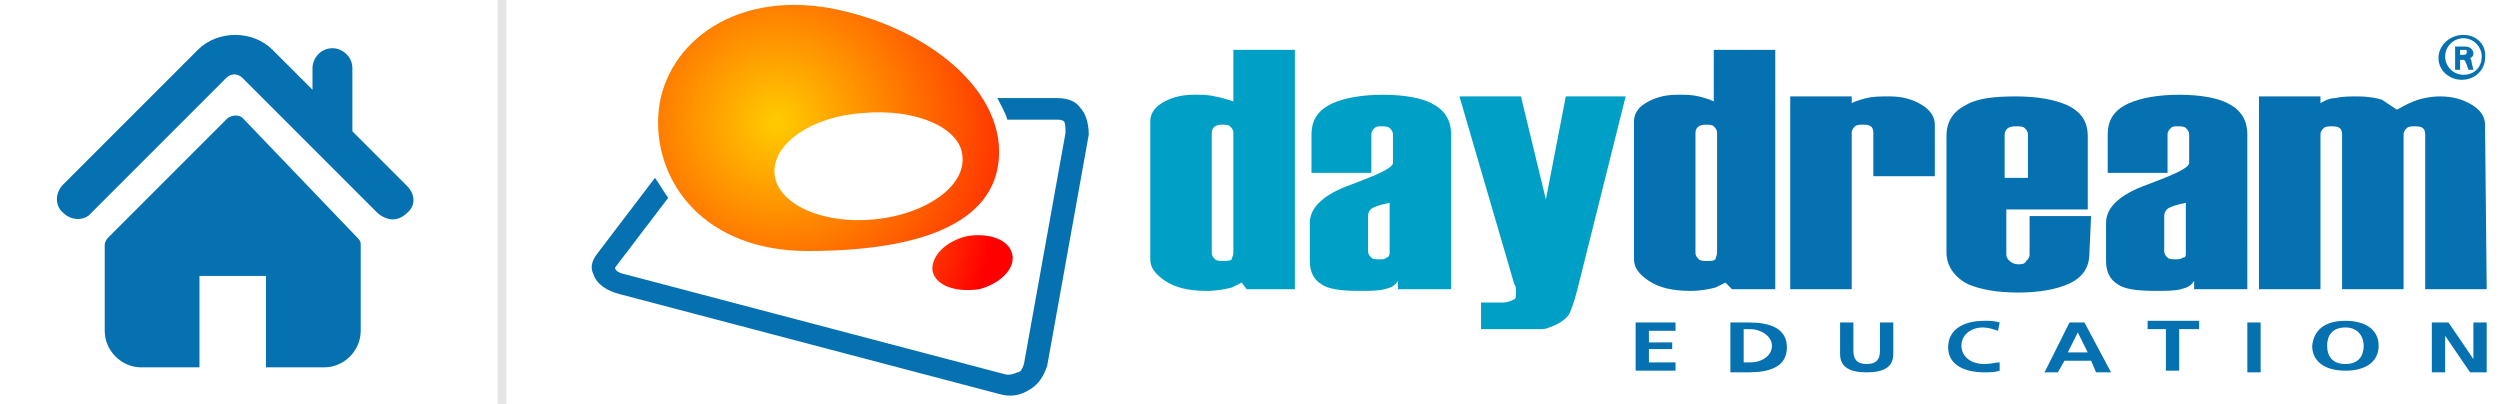 <?xml version="1.0" encoding="utf-8"?>
<!-- Generator: Adobe Illustrator 19.1.0, SVG Export Plug-In . SVG Version: 6.00 Build 0)  -->
<!DOCTYPE svg PUBLIC "-//W3C//DTD SVG 1.1//EN" "http://www.w3.org/Graphics/SVG/1.1/DTD/svg11.dtd">
<svg version="1.1" id="Layer_1" xmlns="http://www.w3.org/2000/svg" xmlns:xlink="http://www.w3.org/1999/xlink" x="0px" y="0px"
	 viewBox="-936.2 528.7 150.4 24.3" style="enable-background:new -936.2 528.7 150.4 24.3;" xml:space="preserve">
<style type="text/css">
	.st0{fill:#0671B0;}
	.st1{fill:url(#SVGID_1_);}
	.st2{fill:url(#SVGID_2_);}
	.st3{fill:#00A0C6;}
	.st4{opacity:0.5;fill:none;stroke:#CCCCCC;stroke-width:0.523;stroke-miterlimit:10;}
</style>
<g>
	<g>
		<path class="st0" d="M-871.2,535.2c-0.2-0.3-0.6-0.6-1.4-0.6c0,0-1.5,0-3.6,0c0.2,0.4,0.5,0.9,0.6,1.3c1.8,0,3,0,3,0
			c0.1,0,0.3,0,0.4,0.1c0.1,0.1,0.1,0.4,0.1,0.7l-2.5,13.9c-0.1,0.3-0.2,0.5-0.4,0.5c-0.2,0.1-0.5,0.2-0.8,0.1l-22.8-6
			c-0.5-0.1-0.6-0.3-0.6-0.4c0,0,1.6-2.1,3.2-4.2c-0.3-0.4-0.5-0.8-0.8-1.2l-3.5,4.6c-0.3,0.4-0.4,0.8-0.2,1.2
			c0.2,0.6,0.8,1,1.6,1.2l22.8,6c0.7,0.2,1.3,0.1,1.9-0.3c0.5-0.3,0.8-0.8,1-1.4l2.5-13.9C-870.7,536.1-870.9,535.5-871.2,535.2z"/>
		<g>

				<radialGradient id="SVGID_1_" cx="-944.617" cy="492.038" r="15.6" gradientTransform="matrix(1.179 0 0 -1.18 224.257 1116.685)" gradientUnits="userSpaceOnUse">
				<stop  offset="0" style="stop-color:#FFCC00"/>
				<stop  offset="1" style="stop-color:#FF0000"/>
			</radialGradient>
			<path class="st1" d="M-886.2,529.2c-6.1-1.1-10.2,2.4-10.4,6.5c-0.2,4,2.8,8.1,9,8.1c6.6,0,11.3-1.6,11.5-5.7
				C-875.9,534-880.5,530.3-886.2,529.2z M-878.3,538.1c0.2,1.8-2.2,3.5-5.3,3.8c-3.1,0.3-5.8-0.9-6-2.7c-0.2-1.8,2.2-3.5,5.3-3.7
				C-881.1,535.2-878.4,536.4-878.3,538.1z"/>

				<radialGradient id="SVGID_2_" cx="-1792.417" cy="1974.662" r="15.7" gradientTransform="matrix(0.622 -0.498 0.475 0.742 -711.76 -1817.805)" gradientUnits="userSpaceOnUse">
				<stop  offset="0" style="stop-color:#FFCC00"/>
				<stop  offset="1" style="stop-color:#FF0000"/>
			</radialGradient>
			<path class="st2" d="M-875.3,544c-0.2-0.9-1.4-1.3-2.7-1.1c-1.3,0.3-2.2,1.2-2.1,2.1c0.2,0.9,1.4,1.3,2.8,1.1
				C-876.1,545.8-875.1,544.9-875.3,544z"/>
		</g>
	</g>
	<g>
		<g>
			<path class="st3" d="M-858.4,546.1h-2.8l-0.3-0.4c-0.4,0.2-0.6,0.3-0.6,0.3c-0.4,0.1-0.9,0.2-1.5,0.2c-1.1,0-1.9-0.2-2.5-0.6
				c-0.6-0.4-0.9-0.8-0.9-1.3V536c0-0.4,0.2-0.8,0.7-1.1s1.1-0.5,1.9-0.5c0.5,0,0.9,0,1.3,0.1c0.5,0.1,0.8,0.2,1.1,0.3v-3.1h3.7
				v14.4H-858.4z M-862,543.9v-7.2c0-0.2-0.1-0.3-0.2-0.4c-0.1-0.1-0.3-0.1-0.5-0.1c-0.4,0-0.6,0.2-0.6,0.5v7.2
				c0,0.2,0.1,0.3,0.2,0.4c0.1,0.1,0.3,0.1,0.5,0.1c0.2,0,0.4,0,0.5-0.1C-862.1,544.2-862,544.1-862,543.9z"/>
			<path class="st3" d="M-848.9,546.1h-3.2v-0.5c-0.2,0.3-0.4,0.4-0.8,0.5c-0.4,0.1-0.9,0.1-1.5,0.1c-1.1,0-1.9-0.1-2.3-0.4
				c-0.5-0.3-0.7-0.8-0.7-1.4v-2.3c0-0.9,0.8-1.7,2.5-2.3c1.6-0.6,2.5-1,2.5-1.3v-1.7c0-0.2-0.1-0.3-0.2-0.4
				c-0.1-0.1-0.3-0.1-0.5-0.1c-0.2,0-0.3,0-0.4,0.1c-0.1,0.1-0.2,0.2-0.2,0.4v2.3h-3.6v-2.3c0-0.9,0.4-1.5,1.3-1.9
				c0.7-0.3,1.7-0.5,3-0.5s2.3,0.2,2.9,0.5c0.8,0.4,1.2,1,1.2,1.9V546.1z M-852.6,543.9v-3c-0.5,0.1-0.8,0.2-1,0.3
				c-0.2,0.1-0.3,0.3-0.3,0.5v2.1c0,0.2,0.1,0.3,0.2,0.4c0.1,0.1,0.3,0.1,0.5,0.1s0.3,0,0.4-0.1
				C-852.7,544.2-852.6,544.1-852.6,543.9z"/>
			<path class="st3" d="M-838.4,534.5l-2.9,11.6c-0.2,0.8-0.4,1.3-0.5,1.5c-0.2,0.3-0.6,0.6-1.2,0.8c-0.2,0.1-0.4,0.1-0.6,0.1
				c-0.2,0-0.6,0-1,0h-2.5v-1.6h1.3c0.3,0,0.5-0.1,0.7-0.2c0.1,0,0.1-0.2,0.1-0.5c0-0.1,0-0.3-0.1-0.4l-3.3-11.3h3.7l1.5,6.2
				l1.2-6.2H-838.4z"/>
			<path class="st0" d="M-829.3,546.1h-2.7l-0.4-0.4c-0.4,0.2-0.6,0.3-0.6,0.3c-0.4,0.1-0.9,0.2-1.5,0.2c-1.1,0-1.9-0.2-2.5-0.6
				c-0.6-0.4-0.9-0.8-0.9-1.3V536c0-0.4,0.2-0.8,0.7-1.1s1.1-0.5,1.9-0.5c0.5,0,0.9,0,1.3,0.1c0.4,0.1,0.7,0.2,0.9,0.3v-3.1h3.7
				v14.4H-829.3z M-832.9,543.9v-7.2c0-0.2-0.1-0.3-0.2-0.4c-0.1-0.1-0.3-0.1-0.5-0.1c-0.4,0-0.6,0.2-0.6,0.5v7.2
				c0,0.2,0.1,0.3,0.2,0.4c0.1,0.1,0.3,0.1,0.5,0.1s0.4,0,0.5-0.1C-833,544.2-832.9,544.1-832.9,543.9z"/>
			<path class="st0" d="M-819.8,539.3h-3.7v-2.6c0-0.4-0.2-0.5-0.6-0.5c-0.2,0-0.4,0-0.5,0.1c-0.1,0.1-0.2,0.2-0.2,0.4v9.4h-3.7
				v-11.6h3.7v0.4c0.2-0.1,0.5-0.2,0.9-0.3c0.4-0.1,0.8-0.1,1.4-0.1c0.8,0,1.4,0.2,1.9,0.5s0.8,0.7,0.8,1.2V539.3L-819.8,539.3z"/>
			<path class="st0" d="M-810.5,543.9c0,0.9-0.4,1.5-1.3,1.9c-0.7,0.3-1.7,0.5-3,0.5s-2.3-0.2-3-0.5c-0.8-0.4-1.3-1.1-1.3-1.9v-7
				c0-0.9,0.4-1.5,1.2-1.9c0.7-0.4,1.7-0.5,3-0.5c1.3,0,2.3,0.2,3,0.5c0.9,0.4,1.3,1,1.3,1.9v4.4h-4.9v2.7c0,0.2,0.1,0.3,0.2,0.4
				c0.1,0.1,0.3,0.2,0.5,0.2c0.2,0,0.4,0,0.5-0.2c0.1-0.1,0.2-0.2,0.2-0.4v-2.3h3.7L-810.5,543.9L-810.5,543.9z M-814.2,539.4v-2.6
				c0-0.2-0.1-0.3-0.2-0.4c-0.1-0.1-0.3-0.1-0.5-0.1c-0.2,0-0.3,0-0.5,0.1c-0.1,0.1-0.2,0.2-0.2,0.4v2.6
				C-815.6,539.4-814.2,539.4-814.2,539.4z"/>
			<path class="st0" d="M-801,546.1h-3.2v-0.5c-0.2,0.3-0.4,0.4-0.8,0.5c-0.4,0.1-0.9,0.1-1.5,0.1c-1.1,0-1.9-0.1-2.3-0.4
				c-0.5-0.3-0.7-0.8-0.7-1.4v-2.3c0-0.9,0.8-1.7,2.5-2.3c1.6-0.6,2.5-1,2.5-1.3v-1.7c0-0.2-0.1-0.3-0.2-0.4
				c-0.1-0.1-0.3-0.1-0.5-0.1s-0.3,0-0.4,0.1c-0.1,0.1-0.2,0.2-0.2,0.4v2.3h-3.6v-2.3c0-0.9,0.4-1.5,1.3-1.9c0.7-0.3,1.7-0.5,3-0.5
				c1.3,0,2.3,0.2,2.9,0.5c0.8,0.4,1.2,1,1.2,1.9C-801,536.8-801,546.1-801,546.1z M-804.7,543.9v-3c-0.5,0.1-0.8,0.2-1,0.3
				s-0.3,0.3-0.3,0.5v2.1c0,0.2,0.1,0.3,0.2,0.4c0.1,0.1,0.3,0.1,0.5,0.1s0.3,0,0.4-0.1C-804.7,544.2-804.7,544.1-804.7,543.9z"/>
			<path class="st0" d="M-786.6,546.1h-3.7v-9.3c0-0.4-0.2-0.5-0.6-0.5c-0.2,0-0.4,0-0.5,0.1c-0.1,0.1-0.2,0.2-0.2,0.4v9.3h-3.7
				v-9.3c0-0.4-0.2-0.5-0.6-0.5c-0.2,0-0.4,0-0.5,0.1c-0.1,0.1-0.2,0.2-0.2,0.4v9.3h-3.7v-11.6h3.7v0.4c0.2-0.1,0.5-0.3,0.9-0.3
				c0.4-0.1,0.9-0.1,1.3-0.1c0.7,0,1.2,0.1,1.5,0.2c0.3,0.2,0.6,0.4,0.9,0.6c0.2-0.1,0.5-0.3,1-0.5c0.5-0.2,1.1-0.3,1.6-0.3
				c0.8,0,1.4,0.2,1.9,0.5s0.8,0.7,0.8,1.2L-786.6,546.1L-786.6,546.1z"/>
		</g>
		<g>
			<path class="st0" d="M-837.8,548.1h2.4v0.5h-1.6v0.7h1.4v0.4h-1.4v0.8h1.6v0.5h-2.4C-837.8,551-837.8,548.1-837.8,548.1z"/>
			<path class="st0" d="M-832.1,548.1h1.1c1.2,0,2.3,0.3,2.3,1.5c0,1.2-1.1,1.5-2.3,1.5h-1.1V548.1z M-831.3,550.5h0.4
				c0.7,0,1.3-0.4,1.3-1c0-0.6-0.7-1-1.3-1h-0.4V550.5z"/>
			<path class="st0" d="M-825.5,548.1h0.8v1.7c0,0.5,0.2,0.8,0.8,0.8c0.6,0,0.8-0.3,0.8-0.8v-1.7h0.8v1.9c0,0.8-0.6,1.1-1.6,1.1
				s-1.6-0.3-1.6-1.1V548.1L-825.5,548.1z"/>
			<path class="st0" d="M-815.9,551c-0.3,0.1-0.6,0.1-0.9,0.1c-1.3,0-2.2-0.5-2.2-1.5s0.8-1.6,2.2-1.6c0.3,0,0.6,0,0.9,0.1l-0.1,0.5
				c-0.3-0.1-0.6-0.2-0.9-0.2c-0.8,0-1.3,0.5-1.3,1.1c0,0.6,0.5,1.1,1.4,1.1c0.3,0,0.7-0.1,0.9-0.1V551z"/>
			<path class="st0" d="M-811.7,548.1h0.9l1.6,3h-0.9l-0.3-0.7h-1.6l-0.4,0.7h-0.8L-811.7,548.1z M-811.2,548.7L-811.2,548.7
				l-0.6,1.2h1.2L-811.2,548.7z"/>
			<path class="st0" d="M-805.9,548.5h-1.1V548h3.1v0.5h-1.2v2.5h-0.8V548.5z"/>
			<path class="st0" d="M-801,548.1h0.8v3h-0.8V548.1z"/>
			<path class="st0" d="M-795.1,548c1.3,0,2,0.6,2,1.5c0,0.9-0.7,1.5-2,1.5c-1.3,0-2-0.6-2-1.5C-797,548.6-796.4,548-795.1,548z
				 M-795.1,550.6c0.8,0,1.1-0.5,1.1-1.1c0-0.5-0.3-1.1-1.1-1.1c-0.8,0-1.1,0.5-1.1,1.1C-796.2,550.1-795.9,550.6-795.1,550.6z"/>
			<path class="st0" d="M-789.9,548.1h1l1.5,2.2l0,0v-2.2h0.8v3h-1l-1.5-2.2l0,0v2.2h-0.8V548.1z"/>
		</g>
		<path class="st0" d="M-787.6,532.2c0.2-0.1,0.2-0.2,0.2-0.3c0-0.1-0.1-0.4-0.5-0.4h-0.6v1.4h0.3c0,0,0-0.5,0-0.6
			c0.1,0,0.2,0,0.2,0c0.1,0,0.1,0.1,0.2,0.3l0.1,0.3l0,0h0.3l-0.1-0.4C-787.5,532.3-787.6,532.2-787.6,532.2z M-788,532
			c0,0-0.1,0-0.2,0v-0.3c0.1,0,0.3,0,0.3,0c0.1,0,0.1,0,0.1,0.1C-787.8,531.9-787.8,532-788,532z M-788,530.8
			c-0.8,0-1.5,0.6-1.5,1.4c0,0.7,0.6,1.3,1.4,1.3c0.8,0,1.4-0.6,1.4-1.3C-786.6,531.4-787.2,530.8-788,530.8z M-788,533.2
			c-0.6,0-1.1-0.5-1.1-1.1c0-0.6,0.5-1.1,1.1-1.1s1.1,0.5,1.1,1.1C-786.9,532.8-787.4,533.2-788,533.2z"/>
	</g>
</g>
<g>
	<path class="st0" d="M-911.7,539.9l-3.3-3.3v-3.8c0-0.7-0.6-1.2-1.2-1.2c-0.7,0-1.2,0.6-1.2,1.2v1.3l-2.4-2.4
		c-1.2-1.2-3.3-1.2-4.5,0l-8.1,8.1c-0.5,0.5-0.5,1.3,0,1.7c0.5,0.5,1.3,0.5,1.7,0l8.1-8.1c0.3-0.3,0.7-0.3,1,0l8.1,8.1
		c0.2,0.2,0.6,0.4,0.9,0.4c0.3,0,0.6-0.1,0.9-0.4C-911.2,541.1-911.2,540.4-911.7,539.9z"/>
	<path class="st0" d="M-921.6,535.8c-0.2-0.2-0.6-0.2-0.9,0l-7.2,7.2c-0.1,0.1-0.2,0.3-0.2,0.4v5.2c0,1.2,1,2.2,2.2,2.2h3.5v-5.5h4
		v5.5h3.5c1.2,0,2.2-1,2.2-2.2v-5.2c0-0.2-0.1-0.3-0.2-0.4L-921.6,535.8z"/>
</g>
<line class="st4" x1="-906" y1="528.7" x2="-906" y2="553"/>
</svg>
